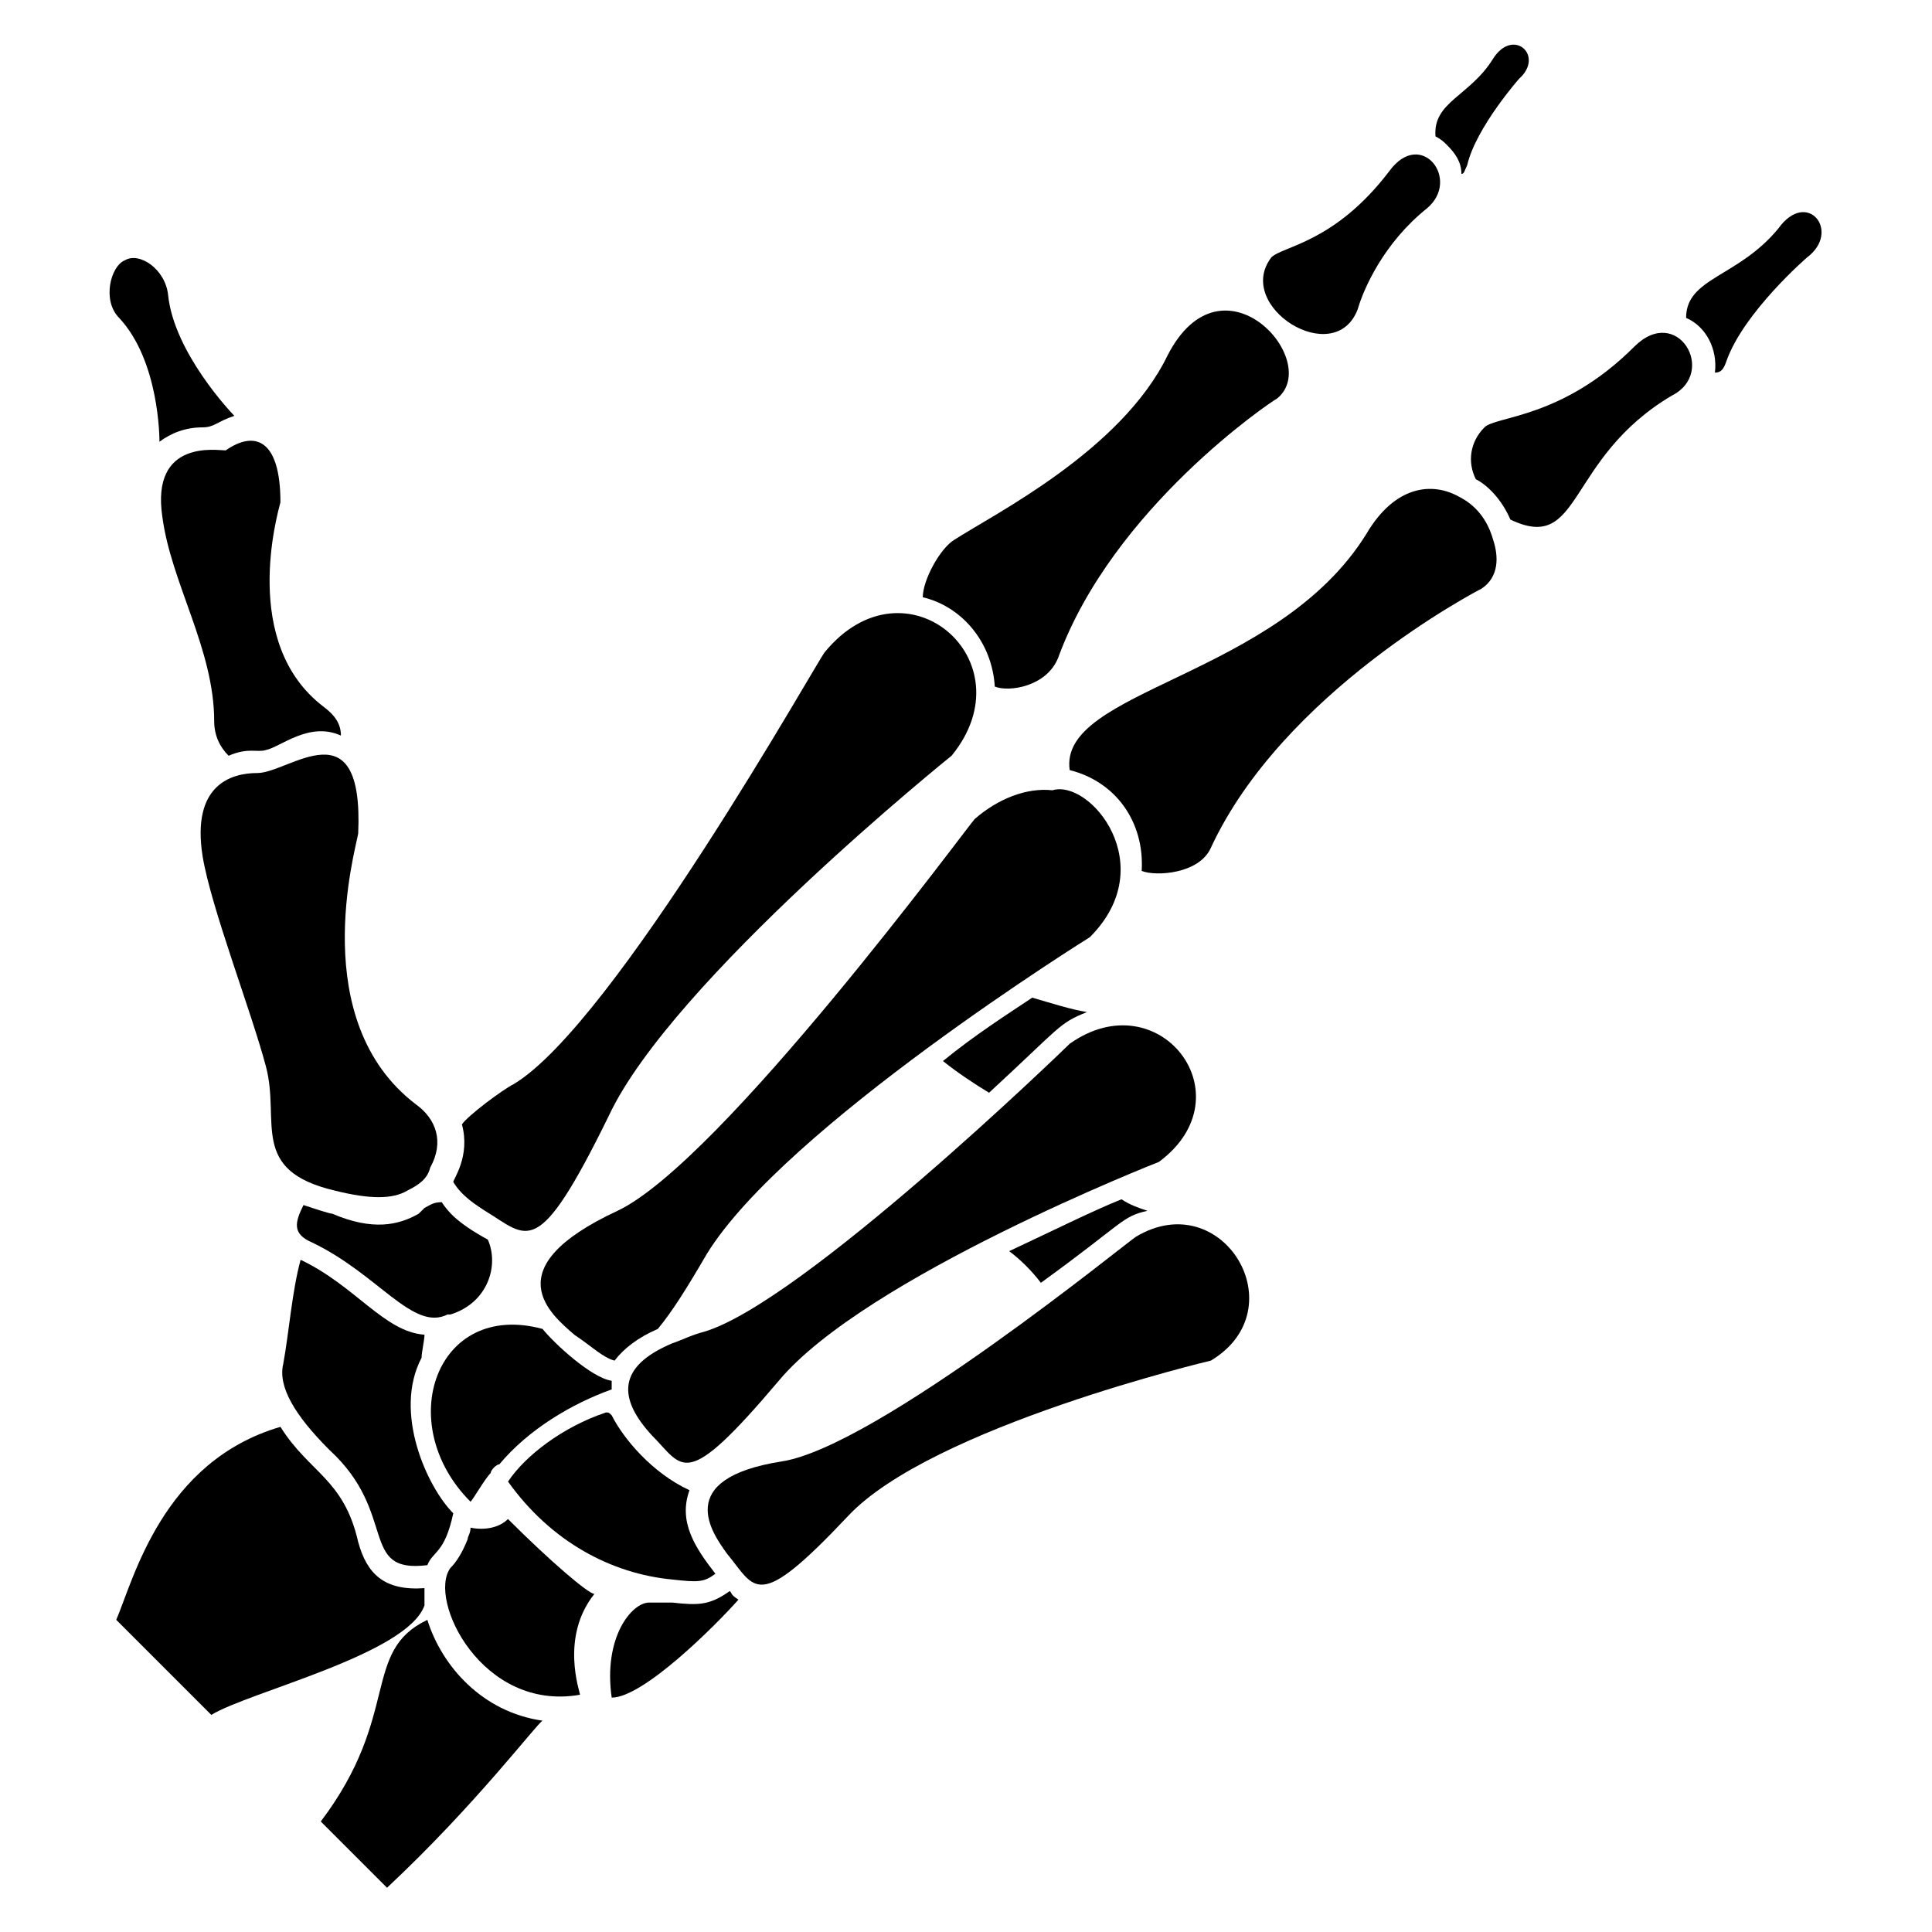 <?xml version="1.0" encoding="UTF-8"?>
<!-- Uploaded to: SVG Repo, www.svgrepo.com, Generator: SVG Repo Mixer Tools -->
<svg fill="#000000" width="800px" height="800px" version="1.1" viewBox="144 144 512 512" xmlns="http://www.w3.org/2000/svg">
 <g>
  <path d="m186.26 261.07c3.055-2.289 6.871-3.816 11.449-3.816 3.055 0 3.816-1.527 8.398-3.055-0.762-0.762-16.031-16.793-17.559-32.062-0.762-6.871-7.633-11.449-11.449-9.16-3.816 1.527-6.106 10.688-1.527 15.27 10.688 11.449 10.688 32.059 10.688 32.824z"/>
  <path d="m212.21 348.86c-6.871 0-17.559 3.055-14.504 22.137 2.289 13.742 12.977 41.223 16.793 55.723 3.816 14.504-4.582 27.48 18.32 32.824 9.16 2.289 15.266 2.289 19.082 0 3.055-1.527 5.344-3.055 6.106-6.106 3.816-6.871 1.527-12.977-3.816-16.793-29.008-22.137-16.031-67.176-15.266-71.754 1.527-34.352-18.316-16.031-26.715-16.031z"/>
  <path d="m187.02 280.92c2.289 17.559 13.742 35.113 13.742 54.199 0 3.816 1.527 6.871 3.816 9.16 5.344-2.289 7.633-0.762 9.922-1.527 3.816-0.762 11.449-7.633 19.848-3.816 0-3.055-1.527-5.344-4.582-7.633-22.137-16.793-12.215-51.145-11.449-54.199 0-16.793-6.871-19.082-14.504-13.742-2.289 0-19.844-3.055-16.793 17.559z"/>
  <path d="m256.49 497.71c-10.688-0.762-18.32-12.977-32.824-19.848-2.289 8.398-3.055 19.082-4.582 27.48-1.527 6.106 3.055 13.742 12.215 22.902 18.32 16.793 7.633 32.824 25.953 30.535 1.527-3.816 4.582-3.055 6.871-13.742-6.871-6.871-16.031-26.719-8.398-41.223 0.004-1.523 0.766-4.578 0.766-6.106z"/>
  <path d="m278.62 546.56c-2.289 2.289-6.106 3.055-9.922 2.289 0 1.527-0.762 2.289-0.762 3.055-1.527 3.816-3.055 6.106-4.582 7.633-6.106 8.398 8.398 38.168 34.352 33.586 0-0.762-5.344-15.266 3.816-26.719-1.527 0.004-11.449-8.395-22.902-19.844z"/>
  <path d="m337.4 565.64c-5.344 3.816-8.398 3.816-15.266 3.055h-6.106c-4.582 0-12.215 9.16-9.922 25.191 8.398 0 27.48-19.082 33.586-25.953-2.293-1.527-1.527-1.527-2.293-2.293z"/>
  <path d="m306.11 519.08c-0.762-0.762-0.762-0.762-1.527-0.762-11.449 3.812-21.371 11.449-25.953 18.316 11.449 16.031 27.48 24.426 43.512 25.953 6.871 0.762 8.398 0.762 11.449-1.527-5.344-6.871-9.922-13.742-6.871-22.137-9.922-4.578-17.555-13.738-20.609-19.844z"/>
  <path d="m256.49 464.12-1.527 1.523c-5.344 3.055-12.215 4.582-22.902 0-0.762 0-5.344-1.527-7.633-2.289-2.289 4.582-3.055 7.633 2.289 9.922 17.559 8.398 26.719 23.664 35.879 19.082h0.762c9.922-3.055 12.977-12.977 9.922-19.848-8.398-4.582-10.688-7.633-12.215-9.922-2.285 0.004-3.047 0.766-4.574 1.531z"/>
  <path d="m268.7 541.98c0.762-0.762 3.816-6.106 5.344-7.633 0-0.762 1.527-2.289 2.289-2.289 7.633-9.16 19.082-16.031 29.77-19.848v-2.289c-5.344-0.762-15.266-9.922-18.32-13.742-28.242-7.633-39.691 25.191-19.082 45.801z"/>
  <path d="m422.9 353.43c-6.871-0.762-14.504 2.289-20.609 7.633-1.527 1.527-67.176 90.84-94.656 103.82-32.824 15.266-17.559 27.48-11.449 32.824 4.582 3.055 7.633 6.106 10.688 6.871 2.289-3.055 6.106-6.106 11.449-8.398 3.816-4.582 7.633-10.688 12.977-19.848 20.609-33.586 101.52-83.969 101.52-83.969 19.086-19.082 0.004-41.98-9.922-38.93z"/>
  <path d="m427.48 420.61c-1.527 1.527-70.992 68.703-96.945 76.336-3.055 0.762-6.106 2.289-8.398 3.055-14.504 6.106-14.504 14.504-5.344 24.426 8.398 8.398 8.398 15.266 33.586-14.504 22.902-27.48 100.76-58.016 100.76-58.016 23.664-17.559 0.004-48.09-23.66-31.297z"/>
  <path d="m432.06 412.21c-4.582-0.762-9.16-2.289-14.504-3.816-6.871 4.582-15.266 9.922-23.664 16.793 3.816 3.055 8.398 6.106 12.215 8.398 19.082-17.559 18.32-18.32 25.953-21.375z"/>
  <path d="m445.04 471.75c-1.527 0.762-68.703 55.723-93.891 59.543-29.008 4.582-18.32 19.082-14.504 24.426 7.633 9.16 7.633 16.031 32.062-9.922 22.137-23.664 96.184-41.223 96.184-41.223 22.898-13.742 3.051-46.566-19.852-32.824z"/>
  <path d="m272.52 464.88c11.449 6.871 13.742 13.742 32.824-25.191 16.793-35.879 90.84-95.418 90.84-95.418 20.609-25.191-12.215-53.434-33.586-27.48-1.527 1.527-55.723 98.473-82.441 114.5-3.055 1.527-12.215 8.398-13.742 10.688 2.289 8.398-2.289 14.504-2.289 15.266 2.289 3.816 6.106 6.106 8.395 7.633z"/>
  <path d="m530.53 275.57c-6.871-3.816-16.793-3.055-24.426 9.922-23.664 38.168-81.68 41.223-78.625 62.594 12.215 3.055 19.848 13.742 19.082 26.719 3.816 1.527 15.266 0.762 18.32-6.106 19.082-41.223 70.227-67.938 71.754-68.703 4.582-3.055 4.582-8.398 3.055-12.977-1.527-5.344-4.582-9.16-9.16-11.449z"/>
  <path d="m407.63 325.95c3.816 1.527 13.742 0 16.793-7.633 14.504-39.695 56.488-67.938 58.016-68.703 12.215-9.922-14.504-39.695-29.008-11.449-12.215 25.191-45.801 41.984-56.488 48.855-3.816 2.289-8.398 10.688-8.398 15.266 9.926 2.289 18.32 11.449 19.086 23.664z"/>
  <path d="m577.09 235.88c-19.082 19.082-36.641 18.32-39.695 21.375-3.816 3.816-4.582 9.16-2.289 13.742 3.055 1.527 6.871 5.344 9.16 10.688 19.082 9.16 14.504-16.031 42.746-32.824 12.215-6.109 1.531-24.43-9.922-12.98z"/>
  <path d="m503.81 225.96c1.527-5.344 6.871-17.559 18.32-26.719 9.16-7.633-1.527-21.375-9.922-9.922-14.504 19.082-28.242 19.848-31.297 22.902-9.926 12.973 16.793 29.766 22.898 13.738z"/>
  <path d="m615.26 204.58c-10.688 12.977-24.426 12.977-24.426 23.664 5.344 2.289 8.398 8.398 7.633 14.504 1.527 0 2.289-0.762 3.055-3.055 4.582-12.977 21.375-27.48 21.375-27.48 9.156-6.871-0.004-18.32-7.637-7.633z"/>
  <path d="m531.29 190.08c0.762 0 0.762-0.762 1.527-2.289 2.289-9.922 13.742-22.902 13.742-22.902 6.871-6.106-1.527-13.742-6.871-5.344-6.106 9.922-16.031 11.449-15.266 20.609 1.527 0.762 2.289 1.527 3.055 2.289 2.289 2.293 3.812 4.582 3.812 7.637z"/>
  <path d="m256.49 569.46v-4.582c-10.688 0.762-15.266-3.816-17.559-12.215-3.816-16.793-12.977-18.32-20.609-30.535-31.297 9.16-38.93 40.457-43.512 51.145l25.191 25.191c9.926-6.102 51.91-16.027 56.488-29.004z"/>
  <path d="m257.25 573.28c-17.559 8.398-6.871 25.191-28.242 53.434l17.559 17.559c23.664-22.137 39.695-43.512 41.223-44.273-16.035-2.289-26.723-14.504-30.539-26.719z"/>
  <path d="m419.84 483.96c22.137-16.031 21.375-17.559 28.242-19.082-2.289-0.762-4.582-1.527-6.871-3.055-7.633 3.055-18.32 8.398-29.77 13.742 3.059 2.289 6.109 5.344 8.398 8.395z"/>
 </g>
</svg>